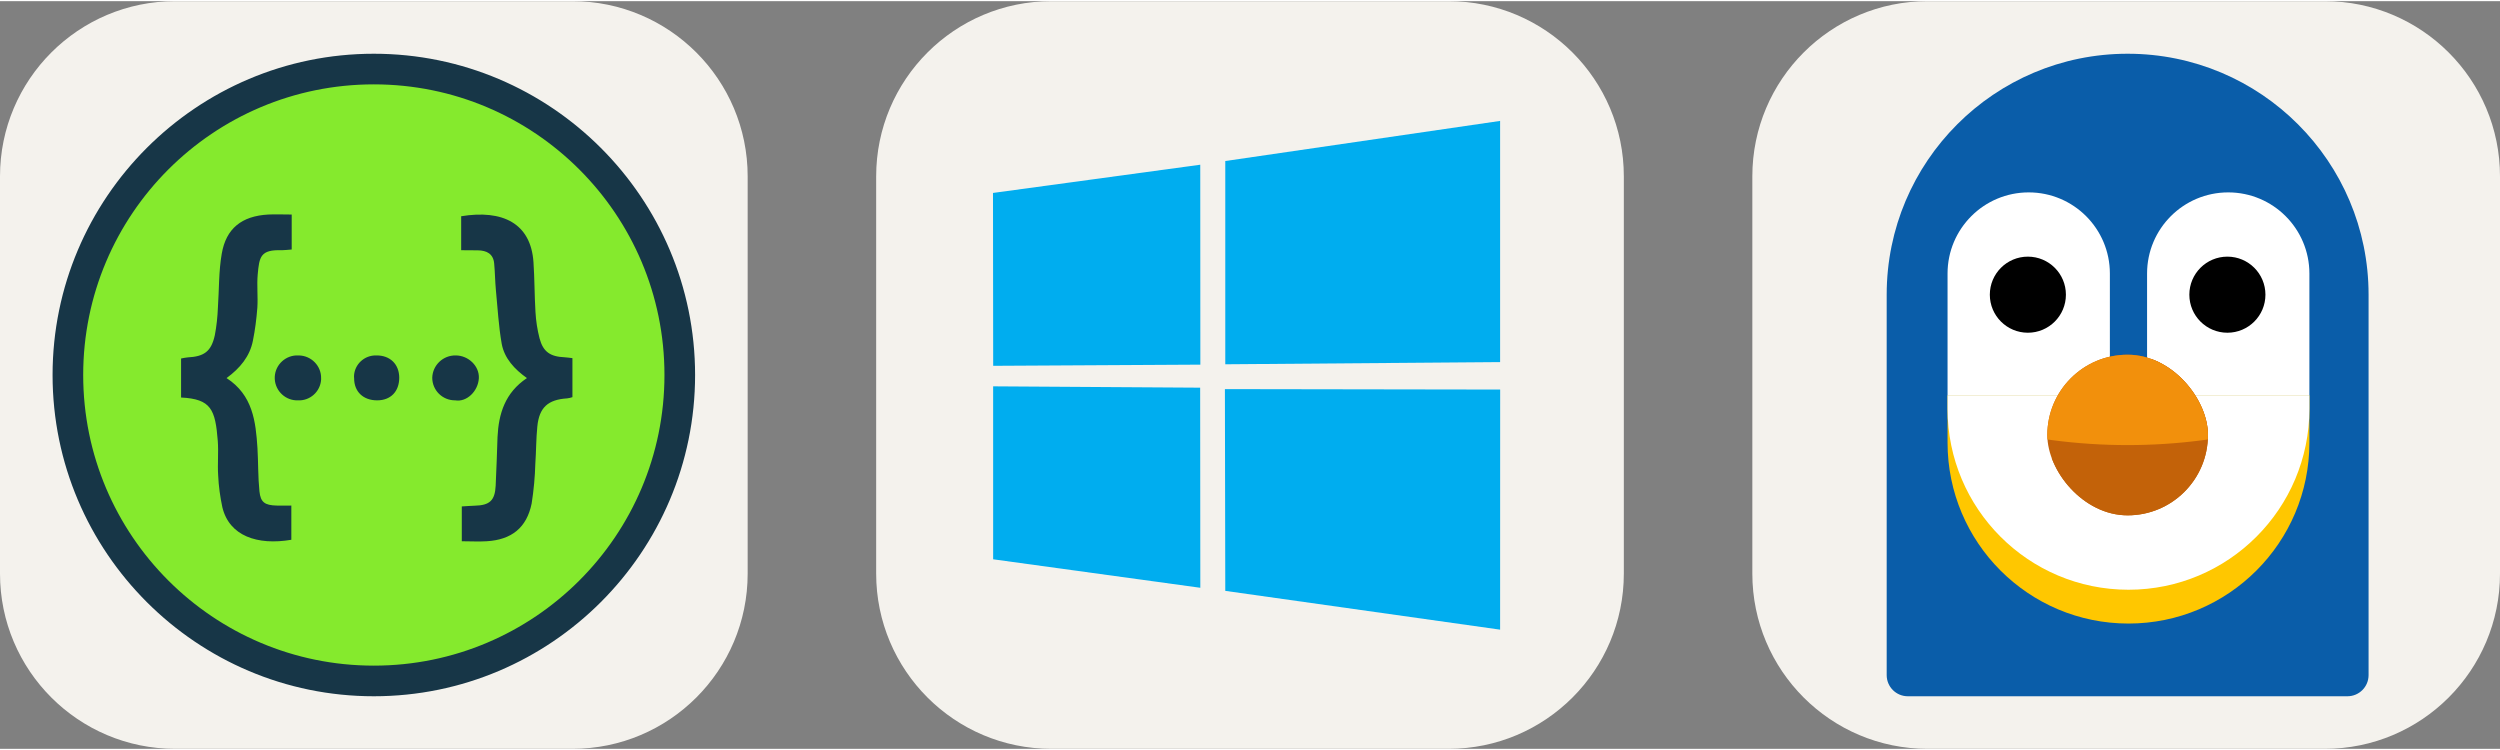
            <svg width="160" height="48" viewBox="0 0 856 256" fill="none" xmlns="http://www.w3.org/2000/svg" xmlns:xlink="http://www.w3.org/1999/xlink" version="1.1">
        
		<rect x="0" y="0" width="856" height="256" fill="#808080" stroke="none"/>
        
		<g transform="translate(0, 0)">
            <title>swagger-light</title>
			<svg width="256px" height="256px" viewBox="0 0 256 256" version="1.1" xmlns="http://www.w3.org/2000/svg" xmlns:xlink="http://www.w3.org/1999/xlink">
    <g id="Page-1" stroke="none" stroke-width="1" fill="none" fill-rule="evenodd">
        <g id="swagger-light" fill-rule="nonzero">
            <path d="M196,0 L60,0 C26.863,0 0,26.863 0,60 L0,196 C0,229.137 26.863,256 60,256 L196,256 C229.137,256 256,229.137 256,196 L256,60 C256,26.863 229.137,0 196,0 Z" id="Path" fill="#F4F2ED"></path>
            <g id="Group" transform="translate(18, 18)">
                <g>
                    <path d="M109.999,214.756 C52.237,214.756 5.242,167.765 5.242,110 C5.242,52.235 52.237,5.244 109.999,5.244 C167.761,5.244 214.756,52.239 214.756,110.002 C214.756,167.765 167.761,214.756 109.999,214.756 Z" id="Path" fill="#85EA2D"></path>
                    <path d="M109.999,10.486 C164.96,10.486 209.512,55.038 209.512,110 C209.512,164.959 164.96,209.514 109.999,209.514 C55.04,209.514 10.486,164.959 10.486,110 C10.486,55.041 55.04,10.486 109.999,10.486 M109.999,0 C49.345,0 0,49.346 0,110 C0,170.654 49.345,220 109.999,220 C170.653,220 220,170.654 220,110 C220,49.346 170.653,0 109.999,0 L109.999,0 Z" id="Shape" fill="#173647"></path>
                </g>
                <path d="M70.239,75.575 C69.9,79.325 70.364,83.202 70.113,86.994 C69.816,90.787 69.35,94.537 68.588,98.287 C67.53,103.638 64.186,107.683 59.575,111.054 C68.549,116.87 69.563,125.885 70.155,135.03 C70.452,139.96 70.324,144.932 70.833,149.819 C71.213,153.61 72.694,154.58 76.632,154.705 C78.24,154.747 79.888,154.705 81.754,154.705 L81.754,166.419 C70.115,168.399 60.507,165.114 58.136,155.297 C57.372,151.715 56.864,148.049 56.697,144.341 C56.442,140.422 56.864,136.504 56.569,132.585 C55.722,121.839 54.325,118.217 44,117.711 L44,104.354 C44.761,104.185 45.481,104.058 46.242,103.975 C51.914,103.679 54.325,101.951 55.553,96.39 C56.147,93.273 56.486,90.113 56.611,86.91 C57.036,80.802 56.866,74.566 57.922,68.498 C59.403,59.777 64.822,55.562 73.838,55.056 C76.377,54.929 78.96,55.056 81.879,55.056 L81.879,67.024 C80.652,67.11 79.593,67.276 78.493,67.276 C71.171,67.022 70.789,69.508 70.239,75.575 Z M84.332,103.301 L84.163,103.301 C79.93,103.09 76.291,106.376 76.078,110.59 C75.866,114.846 79.167,118.471 83.4,118.679 L83.908,118.679 C88.099,118.933 91.694,115.728 91.949,111.558 L91.949,111.138 C92.035,106.882 88.607,103.386 84.332,103.301 Z M110.87,103.301 C106.765,103.173 103.335,106.376 103.209,110.421 C103.209,110.675 103.209,110.886 103.253,111.138 C103.253,115.731 106.384,118.681 111.125,118.681 C115.781,118.681 118.703,115.647 118.703,110.886 C118.659,106.293 115.567,103.259 110.87,103.301 Z M138.044,103.301 C133.727,103.215 130.128,106.63 130.002,110.927 C130.002,115.225 133.472,118.679 137.789,118.679 L137.874,118.679 C141.769,119.353 145.705,115.604 145.96,111.096 C146.169,106.923 142.36,103.301 138.044,103.301 Z M175.331,103.931 C170.421,103.721 167.965,102.078 166.74,97.441 C165.976,94.493 165.512,91.416 165.343,88.382 C165.004,82.736 165.046,77.047 164.665,71.401 C163.776,58.002 154.043,53.326 139.905,55.641 L139.905,67.272 C142.147,67.272 143.883,67.272 145.619,67.314 C148.624,67.355 150.91,68.494 151.205,71.823 C151.502,74.857 151.502,77.932 151.799,81.01 C152.393,87.121 152.73,93.313 153.788,99.338 C154.721,104.31 158.148,108.018 162.421,111.052 C154.932,116.066 152.73,123.228 152.349,131.278 C152.138,136.797 152.01,142.358 151.715,147.922 C151.46,152.977 149.685,154.62 144.563,154.747 C143.124,154.788 141.727,154.915 140.118,155.001 L140.118,166.925 C143.124,166.925 145.874,167.094 148.624,166.925 C157.174,166.419 162.337,162.29 164.031,154.031 C164.751,149.479 165.173,144.888 165.301,140.295 C165.596,136.081 165.556,131.825 165.979,127.655 C166.612,121.123 169.618,118.427 176.178,118.006 C176.814,117.921 177.406,117.796 178,117.586 L178,104.227 C176.898,104.1 176.134,103.975 175.331,103.931 Z" id="Shape" fill="#173647"></path>
            </g>
        </g>
    </g>
</svg>

		</g>
		
		<g transform="translate(300, 0)">
            <title>windows-light</title>
			<svg width="256" height="256" viewBox="0 0 256 256" fill="none" xmlns="http://www.w3.org/2000/svg">
<g clip-path="url(#clip0_33_477)">
<path d="M196 0H60C26.863 0 0 26.863 0 60V196C0 229.137 26.863 256 60 256H196C229.137 256 256 229.137 256 196V60C256 26.863 229.137 0 196 0Z" fill="#F4F2ED"/>
<path d="M40 65.663L110.968 55.998L111 124.453L40.066 124.857L40 65.663ZM110.935 132.34L110.99 200.855L40.056 191.102L40.052 131.881L110.935 132.34ZM119.537 54.733L213.636 41V123.582L119.537 124.33V54.733ZM213.658 132.984L213.636 215.195L119.537 201.914L119.406 132.831L213.658 132.984Z" fill="#00ADEF"/>
</g>
<defs>
<clipPath id="clip0_33_477">
<rect width="256" height="256" fill="white"/>
</clipPath>
</defs>
</svg>

		</g>
		
		<g transform="translate(600, 0)">
            <title>wsl-light</title>
			<svg width="256" height="256" viewBox="0 0 256 256" fill="none" xmlns="http://www.w3.org/2000/svg">
<path d="M196 0H60C26.863 0 0 26.863 0 60V196C0 229.137 26.863 256 60 256H196C229.137 256 256 229.137 256 196V60C256 26.863 229.137 0 196 0Z" fill="#F4F2ED"/>
<path d="M46 100.5C46 54.937 82.936 18 128.5 18C174.063 18 211 54.937 211 100.5V230.766C211 234.761 207.761 238 203.766 238H53.234C49.239 238 46 234.761 46 230.766V100.5Z" fill="#0A5DA9"/>
<path d="M66.842 134.947H190.737V151.158C190.737 185.37 163.002 213.105 128.79 213.105C94.577 213.105 66.842 185.37 66.842 151.158V134.947Z" fill="#FFC700"/>
<path d="M66.842 134.947H190.737V139.579C190.737 173.791 163.002 201.526 128.79 201.526C94.577 201.526 66.842 173.791 66.842 139.579V134.947Z" fill="white"/>
<path d="M66.842 93.263C66.842 77.915 79.284 65.474 94.632 65.474C109.979 65.474 122.421 77.915 122.421 93.263V134.947H66.842V93.263Z" fill="white"/>
<path d="M135.158 93.263C135.158 77.915 147.599 65.474 162.947 65.474C178.295 65.474 190.737 77.915 190.737 93.263V134.947H135.158V93.263Z" fill="white"/>
<circle cx="94.342" cy="100.5" r="13.026" fill="black"/>
<circle cx="162.658" cy="100.5" r="13.026" fill="black"/>
<g clip-path="url(#clip0_658_71)">
<rect x="101" y="121.053" width="55" height="55" rx="27.5" fill="#C36209"/>
<circle cx="148.5" cy="168.553" r="47.5" fill="#C36209"/>
<circle cx="128.5" cy="-45.5" r="197.5" fill="#F2900C"/>
</g>
<defs>
<clipPath id="clip0_658_71">
<rect x="101" y="121.053" width="55" height="55" rx="27.5" fill="white"/>
</clipPath>
</defs>
</svg>

		</g>
		</svg>